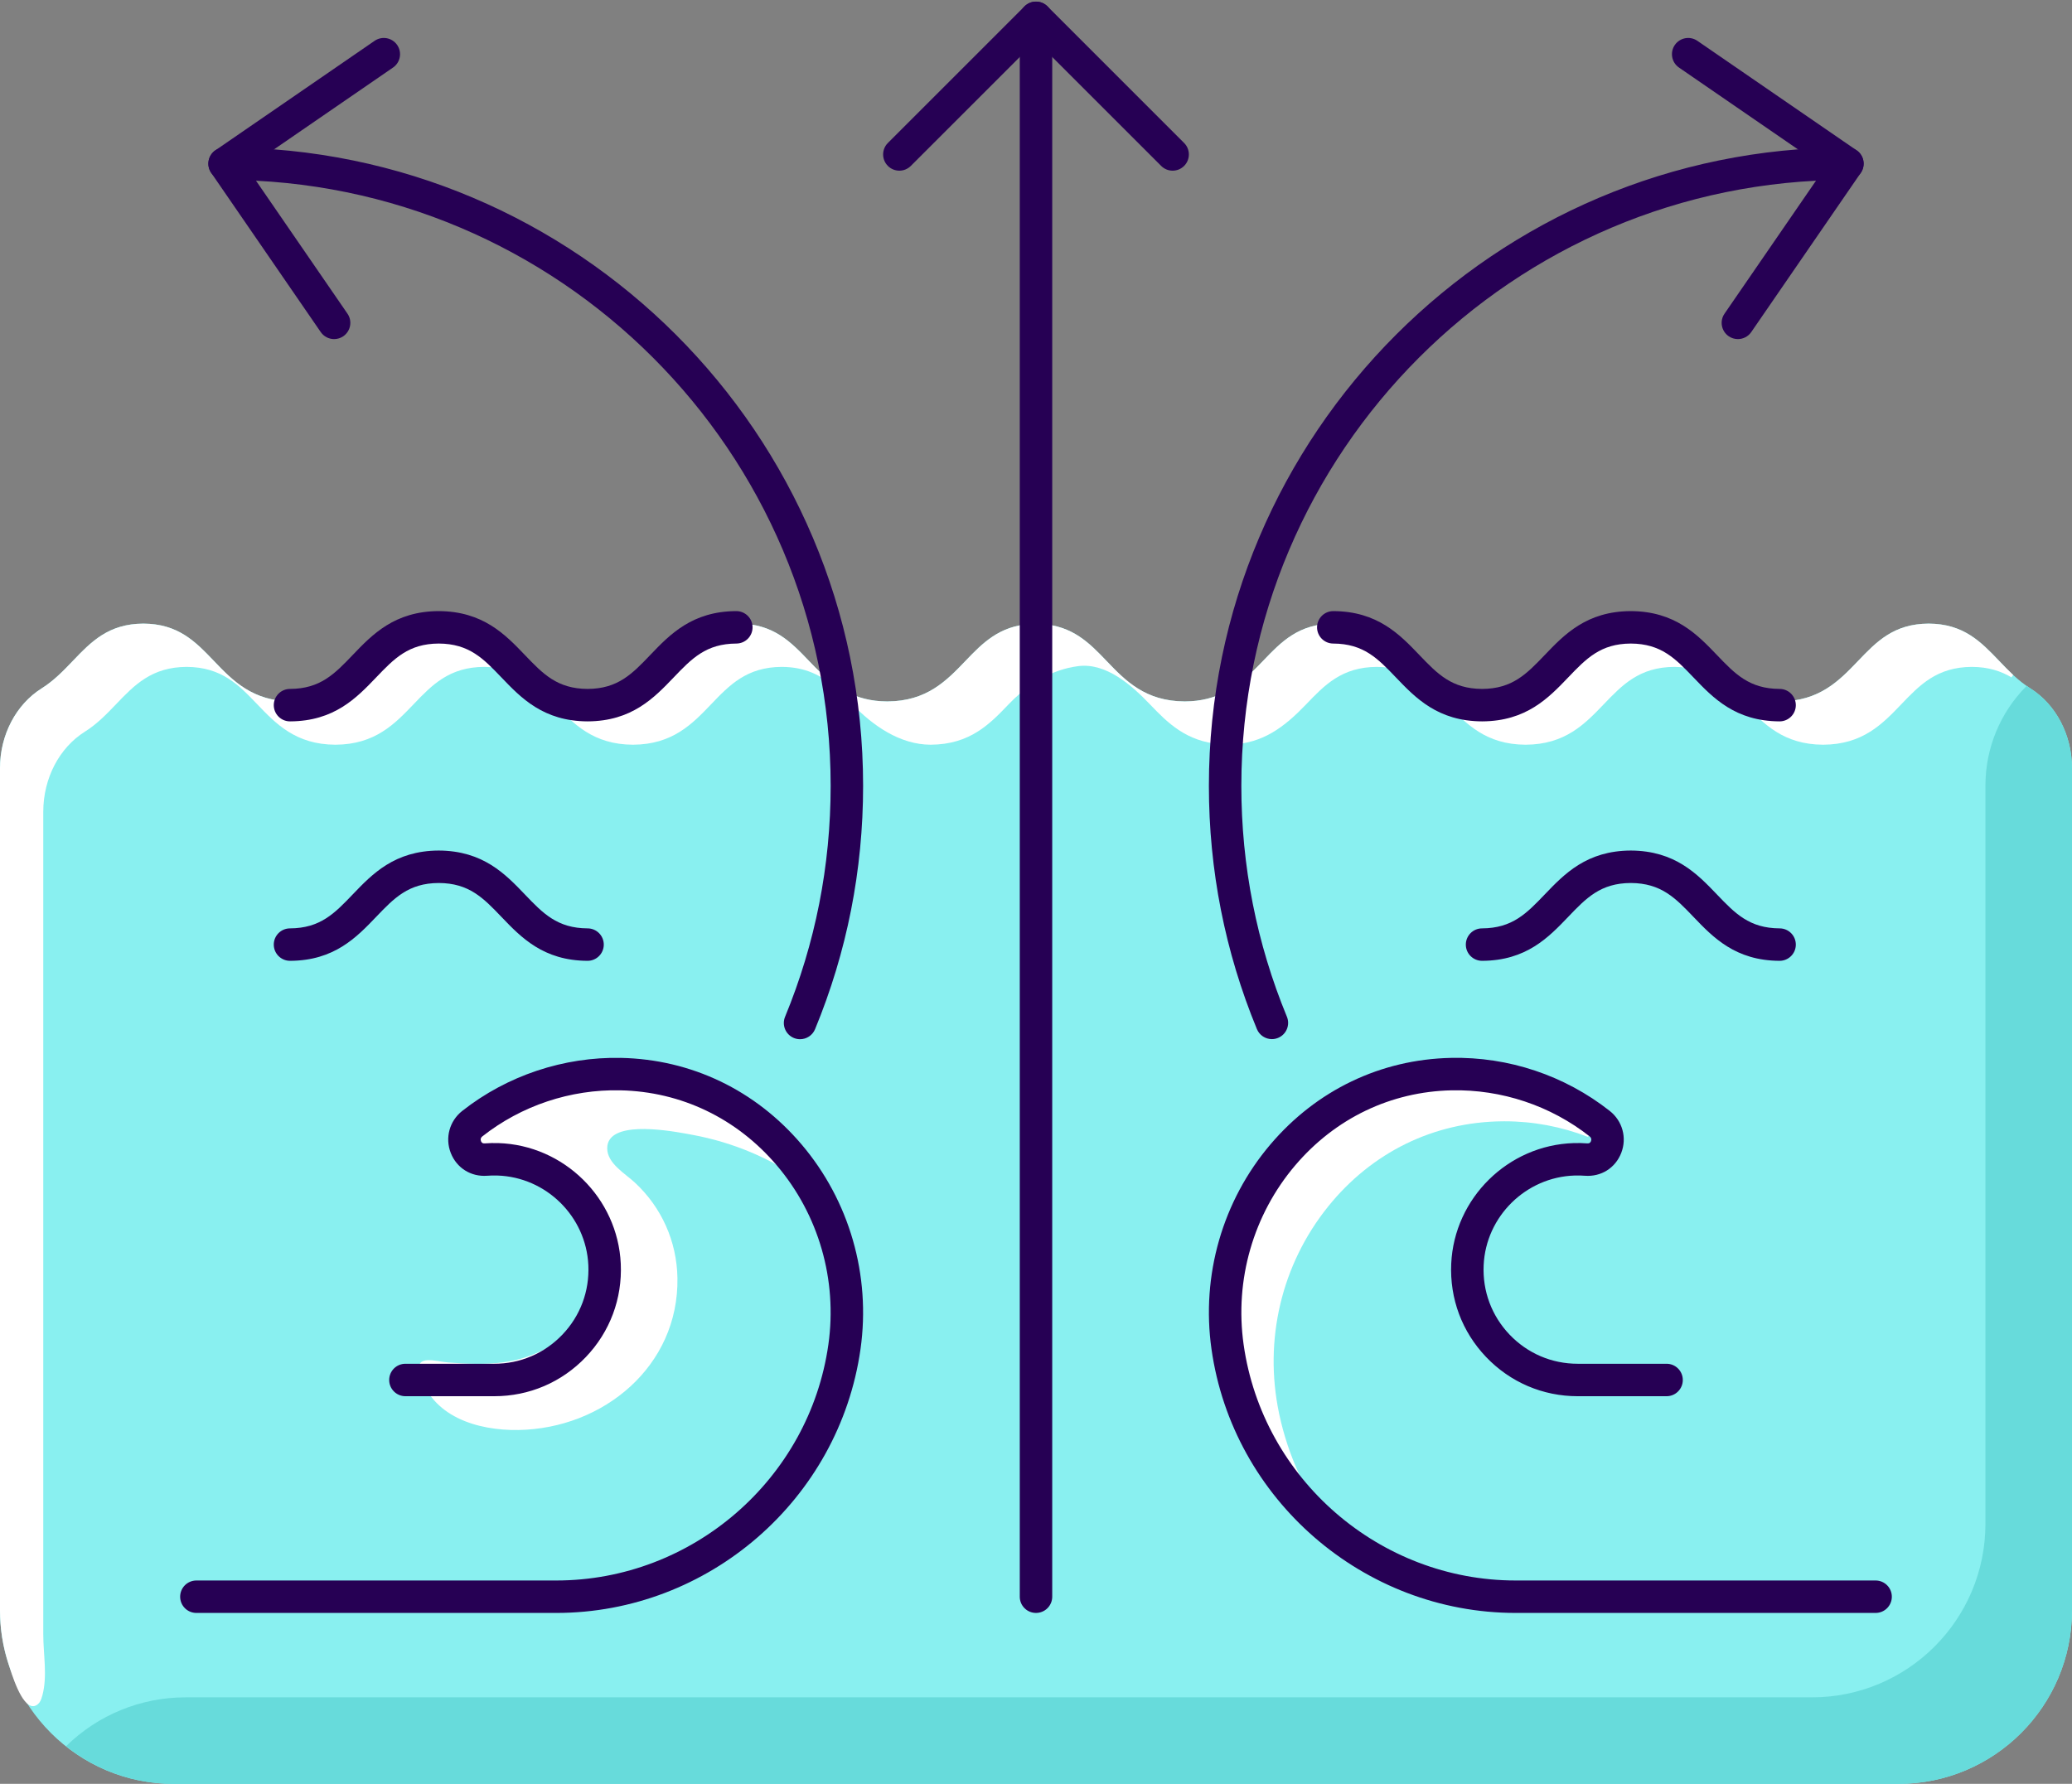 <?xml version="1.0" encoding="UTF-8"?><svg xmlns="http://www.w3.org/2000/svg" xmlns:xlink="http://www.w3.org/1999/xlink" height="2768.1" preserveAspectRatio="xMidYMid meet" version="1.0" viewBox="0.0 -2.5 3214.5 2768.1" width="3214.5" zoomAndPan="magnify"><rect x="0.0" y="-2.5" width="3214.5" height="2768.1" fill="#808080" stroke="none"/><defs><clipPath id="a"><path d="M 0 965 L 3214.488 965 L 3214.488 2765.641 L 0 2765.641 Z M 0 965"/></clipPath><clipPath id="b"><path d="M 102 1061 L 3214.488 1061 L 3214.488 2765.641 L 102 2765.641 Z M 102 1061"/></clipPath></defs><g><g clip-path="url(#a)" id="change1_1"><path d="M 269.32 2765.641 L 2945.164 2765.641 C 3093.66 2765.641 3214.492 2644.82 3214.492 2496.312 L 3214.492 1189.438 C 3214.492 1138.121 3189.723 1090.688 3149.844 1065.668 C 3130.934 1053.809 3115.926 1038.148 3101.43 1023 C 3073.094 993.398 3046.312 965.441 2992.059 965.203 C 2937.848 965.441 2911.086 993.398 2882.746 1023 C 2853.227 1053.82 2822.719 1085.699 2761.305 1085.969 C 2699.836 1085.699 2669.328 1053.828 2639.805 1023 C 2611.469 993.398 2584.707 965.441 2530.434 965.203 C 2476.223 965.441 2449.461 993.406 2421.121 1023 C 2391.602 1053.828 2361.094 1085.699 2299.703 1085.969 C 2238.23 1085.699 2207.723 1053.828 2178.203 1023 C 2149.863 993.41 2123.102 965.457 2068.852 965.207 C 2014.617 965.457 1987.855 993.402 1959.52 1023 C 1947.211 1035.852 1934.59 1048.75 1919.781 1059.598 C 1912.738 1106.309 1909.039 1154.109 1909.039 1202.762 C 1909.039 1329.031 1933.238 1451.719 1980.973 1567.441 C 1982.75 1571.719 1980.699 1576.629 1976.418 1578.402 C 1975.375 1578.82 1974.289 1579.031 1973.203 1579.031 C 1969.922 1579.031 1966.789 1577.078 1965.449 1573.828 C 1916.879 1456.082 1892.25 1331.23 1892.25 1202.762 C 1892.25 1158.051 1895.551 1114.109 1901.41 1070.992 C 1884.25 1079.91 1864.02 1085.859 1838.09 1085.969 C 1776.621 1085.699 1746.098 1053.82 1716.578 1023 C 1689.801 995.027 1664.129 968.828 1615.641 965.793 L 1615.641 2461.059 C 1615.641 2465.699 1611.879 2469.449 1607.25 2469.449 C 1602.609 2469.449 1598.852 2465.699 1598.852 2461.059 L 1598.852 965.793 C 1550.359 968.828 1524.691 995.027 1497.91 1023 C 1468.391 1053.82 1437.871 1085.699 1376.48 1085.969 C 1350.5 1085.859 1330.262 1079.91 1313.078 1070.969 C 1318.941 1114.109 1322.238 1158.039 1322.238 1202.762 C 1322.238 1331.289 1297.59 1456.191 1248.98 1573.988 C 1247.641 1577.219 1244.512 1579.18 1241.219 1579.18 C 1240.152 1579.18 1239.059 1578.969 1238.02 1578.539 C 1233.742 1576.77 1231.699 1571.871 1233.461 1567.578 C 1281.23 1451.82 1305.461 1329.07 1305.461 1202.762 C 1305.461 1154.109 1301.75 1106.309 1294.711 1059.59 C 1279.891 1048.738 1267.27 1035.852 1254.969 1023 C 1226.641 993.402 1199.879 965.457 1145.641 965.207 C 1091.391 965.457 1064.629 993.41 1036.289 1023 C 1006.77 1053.828 976.254 1085.699 914.859 1085.969 C 853.402 1085.699 822.883 1053.828 793.363 1023 C 765.02 993.406 738.258 965.441 683.984 965.203 C 629.789 965.441 603.023 993.398 574.684 1023 C 545.16 1053.828 514.648 1085.699 453.25 1085.969 C 391.785 1085.699 361.262 1053.82 331.742 1023 C 303.406 993.398 276.637 965.441 222.375 965.203 C 168.172 965.441 141.402 993.398 113.062 1023 C 98.559 1038.148 83.562 1053.809 64.652 1065.668 C 24.773 1090.688 0 1138.121 0 1189.438 L 0 2496.312 C 0 2644.82 120.816 2765.641 269.32 2765.641" fill="#89f0f0"/></g><g clip-path="url(#b)" id="change2_1"><path d="M 3149.844 1065.668 C 3147.875 1064.449 3146.137 1063.031 3144.246 1061.73 C 3144.047 1061.941 3143.832 1062.16 3143.613 1062.371 C 3103.027 1103.301 3080.211 1158.602 3080.211 1216.238 L 3080.211 2362.039 C 3080.211 2510.781 2959.637 2631.371 2810.883 2631.371 L 287.578 2631.371 C 218.305 2631.371 151.812 2658.621 102.465 2707.25 C 148.348 2743.719 206.262 2765.641 269.32 2765.641 L 2945.164 2765.641 C 3093.918 2765.641 3214.492 2645.059 3214.492 2496.32 L 3214.492 1189.438 C 3214.492 1138.121 3189.723 1090.688 3149.844 1065.668" fill="#67dbdb"/></g><g id="change3_1"><path d="M 2067.273 2371.18 C 2027.473 2319.02 1998.453 2257.953 1984.359 2190.832 C 1960.395 2076.703 1988.078 1959.742 2060.305 1869.922 C 2128.168 1785.512 2224.219 1738.492 2330.762 1737.504 C 2331.902 1737.492 2333.055 1737.48 2334.211 1737.48 C 2379.055 1737.48 2422.484 1745.844 2463.242 1761.551 C 2467.512 1758.133 2470.441 1753.57 2471.84 1749.473 C 2475.285 1739.504 2472.234 1729.742 2463.699 1723.363 C 2401.18 1676.602 2326.891 1651.934 2248.684 1651.934 C 2247.512 1651.934 2246.359 1651.941 2245.219 1651.953 C 2138.691 1652.953 2042.641 1699.973 1974.762 1784.383 C 1921.43 1850.711 1891.574 1934.133 1890.418 2019.211 C 1889.871 2059.57 1898.984 2097.371 1905.043 2136.723 C 1911.422 2178.262 1927.078 2218.312 1950.113 2253.43 C 1965.332 2276.641 1983.828 2297.75 2005.027 2315.691 C 2024.328 2332.023 2052.164 2351.391 2067.273 2371.18" fill="#fff"/></g><g id="change3_2"><path d="M 1672.973 1031.145 C 1716.309 1025.684 1755.926 1061.113 1783.723 1090.137 C 1811.285 1118.926 1840.066 1148.273 1893.77 1152.309 C 1895.266 1124.91 1897.773 1097.766 1901.41 1070.992 C 1884.25 1079.906 1864.023 1085.855 1838.094 1085.969 C 1776.617 1085.703 1746.102 1053.82 1716.578 1023.004 C 1689.805 995.031 1664.133 968.828 1615.641 965.797 L 1615.641 1050.32 C 1633.16 1040.57 1652.234 1033.758 1672.973 1031.145" fill="#fff"/></g><g id="change3_3"><path d="M 3123.277 1044.895 C 3115.629 1037.801 3108.465 1030.352 3101.434 1023.004 C 3073.094 993.398 3046.324 965.445 2992.039 965.207 C 2937.852 965.445 2911.086 993.398 2882.746 1023.004 C 2853.219 1053.824 2822.715 1085.703 2761.301 1085.973 C 2699.832 1085.703 2669.328 1053.832 2639.801 1023.004 C 2611.461 993.398 2584.691 965.445 2530.43 965.207 C 2476.223 965.445 2449.473 993.406 2421.133 1023.004 C 2391.605 1053.832 2361.082 1085.703 2299.688 1085.973 C 2238.238 1085.703 2207.715 1053.832 2178.188 1023.004 C 2149.848 993.414 2123.098 965.457 2068.855 965.211 C 2014.609 965.457 1987.84 993.406 1959.52 1023.004 C 1947.199 1035.852 1934.59 1048.754 1919.781 1059.602 C 1915.168 1090.191 1912.148 1121.293 1910.5 1152.75 C 1959.848 1150.793 1993.016 1125.281 2026.66 1090.141 C 2054.98 1060.543 2081.75 1032.594 2135.996 1032.344 C 2190.238 1032.594 2216.988 1060.551 2245.328 1090.141 C 2274.855 1120.973 2305.379 1152.84 2366.828 1153.113 C 2428.223 1152.84 2458.746 1120.973 2488.273 1090.141 C 2516.613 1060.543 2543.363 1032.582 2597.57 1032.344 C 2651.832 1032.582 2678.602 1060.531 2706.941 1090.141 C 2736.449 1120.973 2766.973 1152.84 2828.383 1153.113 C 2889.836 1152.84 2920.359 1120.961 2949.867 1090.141 C 2978.207 1060.531 3004.992 1032.582 3059.18 1032.344 C 3084.781 1032.453 3104.133 1038.863 3120.555 1048.574 C 3121.379 1047.301 3122.262 1046.051 3123.277 1044.895" fill="#fff"/></g><g id="change3_4"><path d="M 1294.711 1059.594 C 1279.887 1048.746 1267.273 1035.855 1254.969 1022.996 C 1226.637 993.406 1199.871 965.461 1145.637 965.207 C 1091.387 965.461 1064.629 993.418 1036.289 1022.996 C 1006.77 1053.836 976.25 1085.703 914.855 1085.969 C 853.402 1085.703 822.879 1053.836 793.359 1022.996 C 765.02 993.406 738.254 965.449 683.984 965.207 C 629.789 965.449 603.02 993.395 574.68 1022.996 C 545.16 1053.836 514.648 1085.703 453.176 1085.969 C 391.781 1085.703 361.262 1053.824 331.742 1022.996 C 303.402 993.395 276.637 965.449 222.375 965.207 C 168.172 965.449 141.402 993.395 113.062 1022.996 C 98.559 1038.152 83.562 1053.816 64.652 1065.68 C 24.773 1090.695 0 1138.125 0 1189.445 L 0 2496.312 C 0 2524.52 4.43 2552.699 13.184 2579.52 C 17.75 2593.5 32.938 2645.832 51.719 2645.031 C 55.586 2644.871 59.059 2642.371 61.289 2639.199 C 63.516 2636.039 64.688 2632.27 65.691 2628.531 C 73.852 2598.18 67.137 2565.242 67.137 2533.379 C 67.137 2497.012 67.137 2460.652 67.137 2424.281 C 67.137 2368.332 67.137 2312.379 67.137 2256.441 C 67.137 2188.289 67.137 2120.152 67.137 2052.012 C 67.137 1979.062 67.137 1906.109 67.137 1833.172 C 67.137 1762.812 67.137 1692.453 67.137 1622.09 C 67.137 1561.715 67.137 1501.328 67.137 1440.941 C 67.137 1397.918 67.137 1354.918 67.137 1311.895 C 67.137 1293.637 67.137 1275.379 67.137 1257.121 C 67.137 1205.262 91.91 1157.832 131.789 1132.812 C 150.699 1120.949 165.695 1105.289 180.203 1090.145 C 208.543 1060.531 235.309 1032.586 289.512 1032.344 C 343.773 1032.586 370.543 1060.531 398.879 1090.145 C 428.398 1120.961 458.922 1152.84 520.312 1153.113 C 581.789 1152.84 612.297 1120.973 641.816 1090.145 C 670.16 1060.531 696.926 1032.586 751.121 1032.344 C 805.391 1032.586 832.156 1060.543 860.496 1090.145 C 890.02 1120.973 920.535 1152.84 981.996 1153.113 C 1043.387 1152.84 1073.91 1120.973 1103.43 1090.145 C 1131.754 1060.555 1158.52 1032.598 1212.762 1032.344 C 1250.219 1032.52 1274.473 1046.004 1295.285 1064.012 C 1295.074 1062.543 1294.93 1061.051 1294.711 1059.594" fill="#fff"/></g><g id="change3_5"><path d="M 1322.113 1090.125 C 1354.168 1123.617 1396.117 1152.902 1443.609 1153.109 C 1505.012 1152.836 1535.535 1120.957 1565.051 1090.137 C 1575.484 1079.25 1586.77 1069.391 1598.848 1060.875 L 1598.848 965.793 C 1550.363 968.832 1524.691 995.035 1497.914 1023.004 C 1468.387 1053.82 1437.867 1085.699 1376.484 1085.977 C 1350.504 1085.863 1330.262 1079.914 1313.082 1070.969 C 1313.578 1074.703 1313.965 1078.457 1314.43 1082.188 C 1316.992 1084.816 1319.543 1087.453 1322.113 1090.125" fill="#fff"/></g><g id="change3_6"><path d="M 946.586 1764.828 C 943.633 1768.781 941.988 1773.629 942.031 1779.578 C 942.203 1802.922 969.688 1818.43 984.766 1832.41 C 1026.441 1871.051 1050.012 1923.84 1050.969 1980.621 C 1053.281 2117.48 935.918 2214.359 804.238 2216.5 C 740.824 2217.531 668.277 2195.789 650.879 2126.988 C 643.719 2098.672 677.016 2110.27 695.07 2111.672 C 709.613 2112.781 724.16 2113.762 738.73 2113.859 C 766.387 2114.051 794.359 2111.48 820.469 2101.82 C 861.199 2086.762 899.523 2061.391 922.543 2023.77 C 960.684 1961.441 943.477 1828.469 857.664 1810.461 C 855.352 1809.969 849.59 1816.262 843.082 1815.25 C 828.074 1812.93 810.023 1802.5 796.07 1796.52 C 773.652 1786.898 721.609 1766.879 731.031 1733.738 C 734.953 1719.969 746.938 1710.16 758.867 1702.238 C 818.867 1662.398 893.398 1647.328 965.191 1653.129 C 1027.699 1658.18 1088.961 1678.219 1144.391 1707.191 C 1165.961 1718.48 1180.512 1739.09 1196.359 1757.43 C 1206.32 1768.949 1215.59 1781.07 1224.078 1793.719 C 1230.078 1802.68 1237.41 1824.539 1245.73 1830.441 C 1195.121 1794.488 1136.488 1770.129 1075.5 1758.73 C 1053.309 1754.578 967.391 1737.078 946.586 1764.828" fill="#fff"/></g><g id="change4_1"><path d="M 1607.254 2500.379 C 1593.344 2500.379 1582.07 2489.109 1582.07 2475.199 L 1582.07 25.18 C 1582.07 11.266 1593.344 0 1607.254 0 C 1621.152 0 1632.422 11.266 1632.422 25.18 L 1632.422 2475.199 C 1632.422 2489.109 1621.152 2500.379 1607.254 2500.379" fill="#260054"/></g><g id="change4_2"><path d="M 1819.242 262.344 C 1812.812 262.344 1806.348 259.883 1801.445 254.965 L 1607.254 60.777 L 1413.051 254.965 C 1403.223 264.805 1387.293 264.805 1377.453 254.965 C 1367.621 245.141 1367.621 229.191 1377.453 219.367 L 1589.441 7.363 C 1599.281 -2.457 1615.215 -2.457 1625.051 7.363 L 1837.039 219.367 C 1846.883 229.191 1846.883 245.141 1837.039 254.965 C 1832.121 259.883 1825.688 262.344 1819.242 262.344" fill="#260054"/></g><g id="change4_3"><path d="M 1973.219 1609.961 C 1963.32 1609.961 1953.957 1604.09 1949.949 1594.379 C 1900.512 1474.59 1875.469 1347.582 1875.469 1216.902 C 1875.469 670.688 2319.848 226.324 2866.043 226.324 C 2879.965 226.324 2891.23 237.59 2891.23 251.496 C 2891.23 265.402 2879.965 276.664 2866.043 276.664 C 2347.605 276.664 1925.824 698.445 1925.824 1216.902 C 1925.824 1340.961 1949.594 1461.512 1996.492 1575.172 C 2001.793 1588.031 1995.676 1602.75 1982.816 1608.051 C 1979.676 1609.34 1976.41 1609.961 1973.219 1609.961" fill="#260054"/></g><g id="change4_4"><path d="M 2696.141 523.68 C 2691.223 523.68 2686.25 522.242 2681.898 519.242 C 2670.426 511.375 2667.531 495.691 2675.418 484.238 L 2831.035 257.973 L 2604.773 102.336 C 2593.316 94.449 2590.422 78.785 2598.309 67.316 C 2606.191 55.879 2621.855 52.965 2633.309 60.852 L 2880.316 230.75 C 2891.789 238.617 2894.684 254.297 2886.801 265.75 L 2716.902 512.777 C 2712.016 519.863 2704.148 523.68 2696.141 523.68" fill="#260054"/></g><g id="change4_5"><path d="M 1241.211 1610.105 C 1238.012 1610.105 1234.762 1609.496 1231.613 1608.195 C 1218.766 1602.898 1212.645 1588.176 1217.941 1575.316 C 1264.883 1461.586 1288.672 1341.008 1288.672 1216.895 C 1288.672 698.441 866.883 276.664 348.438 276.664 C 334.531 276.664 323.262 265.398 323.262 251.488 C 323.262 237.574 334.531 226.312 348.438 226.312 C 894.652 226.312 1339.023 670.695 1339.023 1216.895 C 1339.023 1347.625 1313.953 1474.676 1264.492 1594.527 C 1260.492 1604.246 1251.105 1610.105 1241.211 1610.105" fill="#260054"/></g><g id="change4_6"><path d="M 518.355 523.684 C 510.34 523.684 502.473 519.871 497.586 512.781 L 327.695 265.762 C 319.812 254.312 322.711 238.637 334.172 230.75 L 581.18 60.848 C 592.66 52.977 608.316 55.875 616.191 67.324 C 624.074 78.789 621.176 94.465 609.719 102.34 L 383.449 257.977 L 539.074 484.242 C 546.957 495.691 544.055 511.367 532.598 519.258 C 528.238 522.25 523.27 523.684 518.355 523.684" fill="#260054"/></g><g id="change4_7"><path d="M 449.922 1116.891 C 436.066 1116.891 424.805 1105.703 424.746 1091.824 C 424.691 1077.914 435.91 1066.594 449.816 1066.535 C 496.957 1066.336 519.102 1043.203 547.137 1013.926 C 577.586 982.117 612.094 946.066 680.617 945.777 C 749.352 946.066 783.875 982.117 814.32 1013.926 C 842.355 1043.203 864.5 1066.336 911.641 1066.535 C 958.57 1066.336 980.711 1043.203 1008.754 1013.926 C 1039.191 982.117 1073.711 946.066 1142.238 945.777 C 1156.203 945.777 1167.457 956.977 1167.527 970.844 C 1167.57 984.742 1156.359 996.074 1142.449 996.129 C 1095.301 996.332 1073.152 1019.465 1045.121 1048.75 C 1014.664 1080.547 980.156 1116.586 911.641 1116.891 C 842.914 1116.586 808.402 1080.547 777.949 1048.75 C 749.91 1019.465 727.766 996.332 680.617 996.129 C 633.691 996.332 611.547 1019.465 583.512 1048.75 C 553.062 1080.547 518.551 1116.586 450.039 1116.891 C 449.996 1116.891 449.957 1116.891 449.922 1116.891" fill="#260054"/></g><g id="change4_8"><path d="M 911.531 1488.461 C 842.902 1488.16 808.391 1452.109 777.945 1420.309 C 749.91 1391.031 727.766 1367.898 680.617 1367.691 C 633.688 1367.898 611.547 1391.02 583.508 1420.309 C 553.062 1452.109 518.551 1488.16 450.027 1488.461 C 436.062 1488.461 424.805 1477.262 424.746 1463.398 C 424.688 1449.488 435.91 1438.16 449.809 1438.109 C 496.957 1437.898 519.102 1414.77 547.137 1385.488 C 577.582 1353.691 612.094 1317.641 680.617 1317.34 C 749.352 1317.641 783.871 1353.691 814.316 1385.488 C 842.355 1414.77 864.5 1437.898 911.641 1438.109 C 925.547 1438.16 936.766 1449.488 936.707 1463.398 C 936.652 1477.262 925.383 1488.461 911.531 1488.461" fill="#260054"/></g><g id="change4_9"><path d="M 2760.863 1116.891 C 2692.238 1116.59 2657.727 1080.551 2627.285 1048.746 C 2599.234 1019.469 2577.102 996.34 2529.957 996.137 C 2483.023 996.34 2460.887 1019.469 2432.855 1048.746 C 2402.395 1080.551 2367.887 1116.59 2299.379 1116.891 C 2230.633 1116.59 2196.121 1080.551 2165.664 1048.746 C 2137.629 1019.469 2115.496 996.34 2068.352 996.137 C 2054.441 996.086 2043.227 984.75 2043.277 970.855 C 2043.328 956.977 2054.594 945.781 2068.457 945.781 C 2137.082 946.07 2171.594 982.121 2202.035 1013.93 C 2230.086 1043.207 2252.219 1066.34 2299.379 1066.539 C 2346.297 1066.34 2368.434 1043.207 2396.48 1013.93 C 2426.926 982.121 2461.434 946.07 2529.957 945.781 C 2598.688 946.07 2633.199 982.121 2663.656 1013.93 C 2691.691 1043.207 2713.824 1066.34 2760.984 1066.539 C 2774.898 1066.602 2786.109 1077.922 2786.043 1091.832 C 2785.992 1105.688 2774.727 1116.891 2760.863 1116.891" fill="#260054"/></g><g id="change4_10"><path d="M 2760.863 1488.461 C 2692.238 1488.16 2657.727 1452.109 2627.285 1420.309 C 2599.234 1391.02 2577.102 1367.898 2529.957 1367.691 C 2483.023 1367.898 2460.887 1391.02 2432.855 1420.309 C 2402.395 1452.109 2367.887 1488.16 2299.379 1488.461 C 2285.398 1488.461 2274.133 1477.262 2274.082 1463.398 C 2274.031 1449.488 2285.242 1438.16 2299.156 1438.109 C 2346.297 1437.898 2368.434 1414.77 2396.48 1385.488 C 2426.926 1353.691 2461.434 1317.641 2529.957 1317.34 C 2598.688 1317.641 2633.199 1353.691 2663.656 1385.48 C 2691.691 1414.77 2713.824 1437.898 2760.984 1438.109 C 2774.898 1438.16 2786.109 1449.488 2786.043 1463.398 C 2785.992 1477.262 2774.727 1488.461 2760.863 1488.461" fill="#260054"/></g><g id="change4_11"><path d="M 2909.82 2500.379 L 2351.488 2500.379 C 2115.41 2500.379 1912.48 2324.359 1879.496 2090.93 C 1863.309 1976.492 1896.672 1860.711 1971 1773.281 C 2042.613 1689.043 2142.078 1641.383 2251.086 1639.082 C 2340.398 1637.102 2427.637 1666.422 2497.391 1721.414 C 2517.145 1736.973 2524.293 1763.141 2515.199 1786.523 C 2506.07 1809.953 2483.996 1823.852 2458.84 1821.973 C 2453.582 1821.57 2448.254 1821.453 2442.871 1821.621 C 2367.207 1824.023 2305.195 1885.109 2301.738 1960.711 C 2299.883 2001.102 2314.18 2039.391 2342 2068.531 C 2369.836 2097.672 2407.363 2113.723 2447.66 2113.723 L 2585.531 2113.723 C 2599.449 2113.723 2610.703 2124.992 2610.703 2138.902 C 2610.703 2152.812 2599.449 2164.082 2585.531 2164.082 L 2447.66 2164.082 C 2393.48 2164.082 2343.027 2142.492 2305.59 2103.301 C 2268.176 2064.133 2248.945 2012.672 2251.43 1958.402 C 2256.094 1856.711 2339.496 1774.52 2441.305 1771.301 C 2448.379 1771.07 2455.562 1771.223 2462.605 1771.762 C 2463.738 1771.793 2466.781 1772.062 2468.277 1768.25 C 2469.391 1765.363 2468.707 1762.902 2466.223 1760.953 C 2405.633 1713.172 2329.539 1687.84 2252.148 1689.41 C 2157.742 1691.414 2071.512 1732.781 2009.355 1805.891 C 1944.352 1882.371 1915.184 1983.691 1929.355 2083.891 C 1958.848 2292.621 2140.332 2450.031 2351.488 2450.031 L 2909.82 2450.031 C 2923.723 2450.031 2934.996 2461.289 2934.996 2475.203 C 2934.996 2489.109 2923.723 2500.379 2909.82 2500.379" fill="#260054"/></g><g id="change4_12"><path d="M 862.992 2500.379 L 304.668 2500.379 C 290.758 2500.379 279.488 2489.109 279.488 2475.199 C 279.488 2461.289 290.758 2450.031 304.668 2450.031 L 862.992 2450.031 C 1074.148 2450.031 1255.641 2292.621 1285.141 2083.891 C 1299.309 1983.691 1270.141 1882.371 1205.129 1805.891 C 1142.969 1732.781 1056.738 1691.41 962.328 1689.41 C 884.961 1687.719 808.867 1713.172 748.262 1760.941 C 745.777 1762.898 745.09 1765.359 746.215 1768.25 C 747.715 1772.09 750.73 1771.82 751.867 1771.762 C 758.906 1771.23 766.055 1771.09 773.184 1771.289 C 874.988 1774.52 958.387 1856.711 963.059 1958.398 C 965.547 2012.672 946.312 2064.129 908.902 2103.301 C 871.465 2142.488 821.012 2164.078 766.832 2164.078 L 628.953 2164.078 C 615.047 2164.078 603.777 2152.809 603.777 2138.898 C 603.777 2124.988 615.047 2113.719 628.953 2113.719 L 766.832 2113.719 C 807.121 2113.719 844.648 2097.672 872.488 2068.531 C 900.312 2039.391 914.613 2001.102 912.754 1960.711 C 909.285 1885.109 847.281 1824.02 771.602 1821.621 C 766.219 1821.461 760.906 1821.578 755.637 1821.969 C 730.676 1823.828 708.414 1809.941 699.293 1786.52 C 690.188 1763.141 697.336 1736.969 717.086 1721.398 C 786.848 1666.422 874.594 1637.25 963.395 1639.078 C 1072.398 1641.379 1171.879 1689.039 1243.488 1773.281 C 1317.82 1860.711 1351.18 1976.488 1335 2090.93 C 1302 2324.359 1099.09 2500.379 862.992 2500.379" fill="#260054"/></g></g></svg>